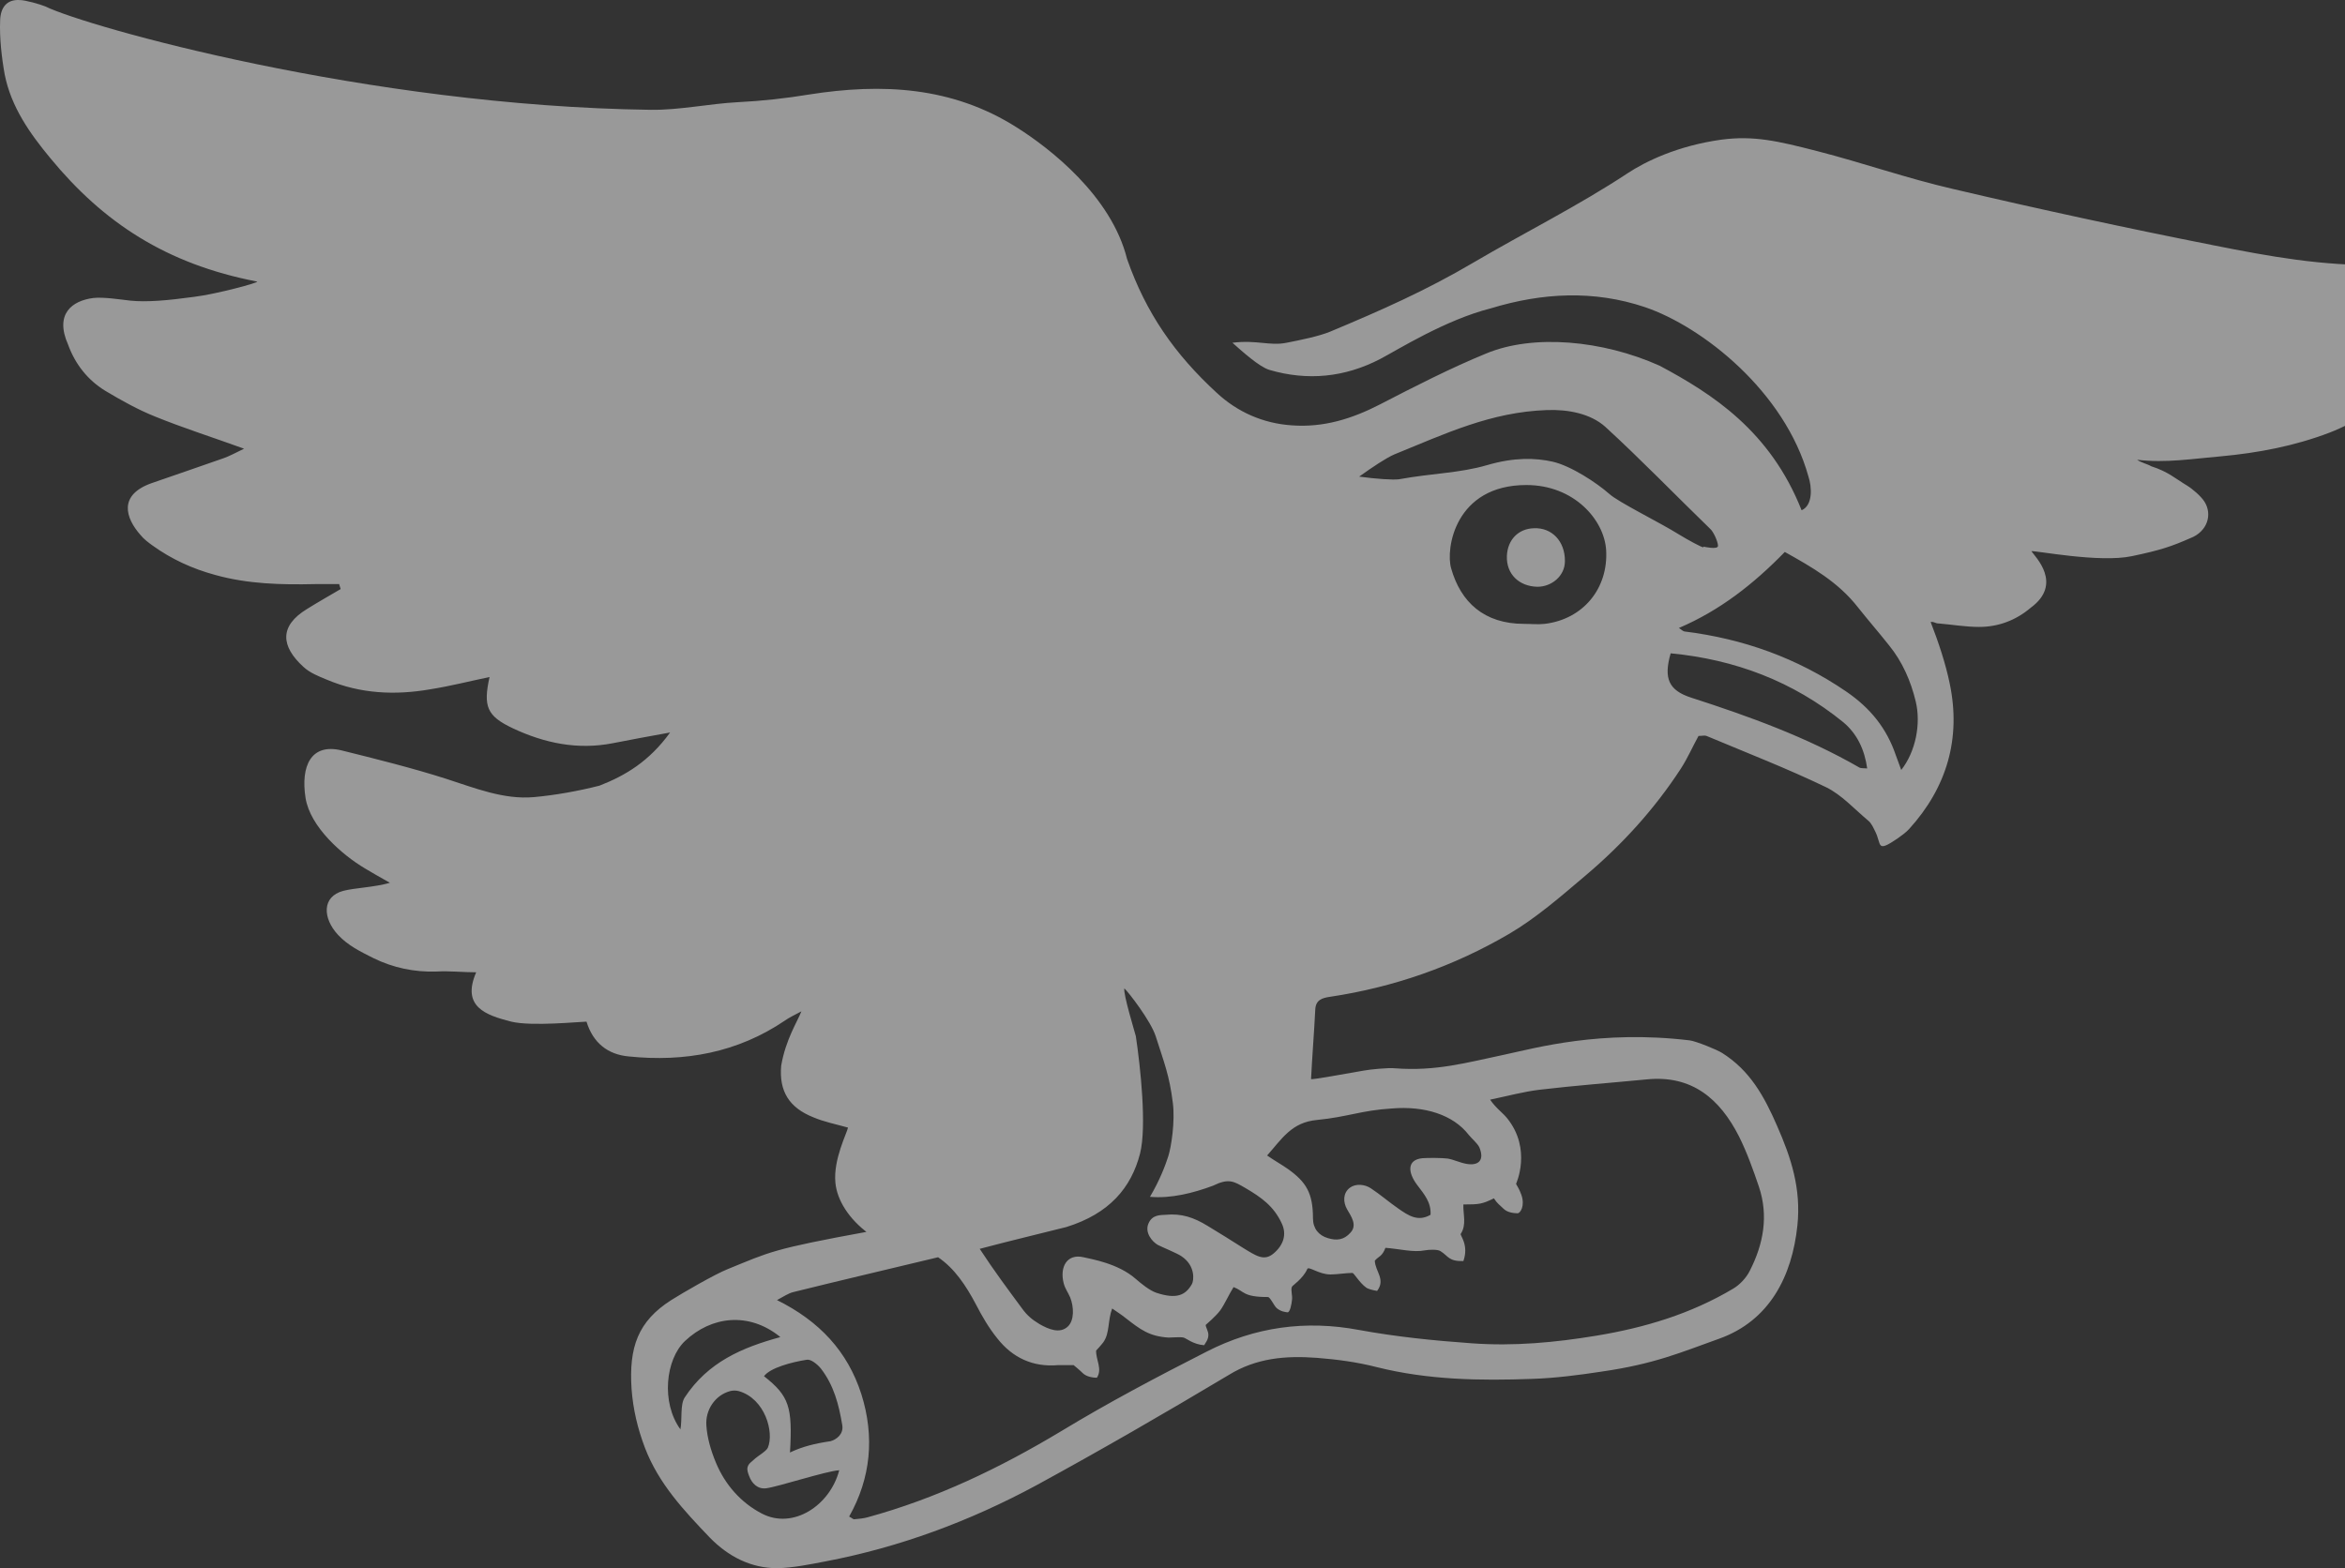 <?xml version="1.0" encoding="utf-8"?>
<svg xmlns="http://www.w3.org/2000/svg" fill="none" height="402" viewBox="0 0 601 402" width="601">
<rect x="0" y="0" width="601" height="402" fill="#333333" stroke="none"/>
<path d="M222.617 316.21C217.53 312.484 214.497 307.582 214.106 303.17C213.519 297.189 217.138 290.326 217.334 289.051C214.203 288.169 211.17 287.58 208.431 286.404C202.267 283.953 199.626 279.737 200.213 273.168C201.386 266.403 204.322 261.99 205.398 259.245C203.344 260.324 202.169 260.912 201.191 261.598C189.059 269.834 175.46 272.285 161.176 270.815C155.697 270.325 151.979 267.285 150.316 261.892C148.75 261.892 136.227 263.167 131.042 261.892C124.487 260.226 118.225 258.069 122.041 249.244C118.616 249.244 115.192 248.852 111.866 249.048C106.191 249.244 100.712 248.068 95.723 245.617C92.396 243.95 89.168 242.381 86.624 239.636C82.71 235.42 82.417 229.831 87.993 228.361C91.027 227.577 95.82 227.479 99.93 226.302C96.995 224.635 95.233 223.654 93.472 222.576C87.7 219.145 79.482 211.987 78.308 204.535C77.036 196.398 79.678 190.417 87.602 192.378C95.918 194.437 106.094 196.986 114.312 199.633C121.649 201.987 129.085 205.026 136.814 204.339C142.293 203.849 148.261 202.771 153.642 201.399C160.197 198.849 166.361 195.222 171.742 187.77C165.872 188.849 161.469 189.633 157.067 190.515C148.066 192.28 139.554 190.515 131.433 186.691C124.78 183.554 123.802 181.103 125.465 173.553C120.28 174.632 115.29 175.907 110.3 176.691C101.299 178.259 92.396 177.867 83.787 174.24C81.634 173.357 79.384 172.475 77.72 170.906C72.046 165.709 71.459 160.513 78.699 156.101C81.537 154.336 84.472 152.669 87.309 151.003C87.211 150.611 87.015 150.12 86.918 149.728C84.863 149.728 82.808 149.728 80.754 149.728C72.144 149.924 63.534 149.728 55.12 147.375C49.348 145.806 43.967 143.355 39.075 139.826C37.999 139.041 36.923 138.257 36.042 137.178C32.128 132.766 30.27 126.884 38.879 123.844C45.043 121.687 51.207 119.628 57.272 117.471C58.936 116.883 60.502 116 62.556 115.02C54.435 112.079 47 109.725 39.76 106.784C35.357 105.019 31.15 102.666 27.041 100.215C22.54 97.47 19.312 93.45 17.453 88.352C13.931 80.41 18.529 77.076 23.91 76.39C26.552 76.096 30.856 76.782 33.498 77.076C37.51 77.468 42.597 77.076 49.739 76.096C55.413 75.41 66.665 72.37 65.882 72.174C42.499 67.664 26.454 56.977 12.953 40.603C7.669 34.23 2.875 27.465 1.212 19.131C0.429 14.817 -0.158 9.621 0.038 5.209C0.136 1.973 1.701 -0.184 5.028 0.012C6.495 0.012 10.311 1.091 11.681 1.679C22.149 6.778 93.962 27.171 166.752 28.151C174.188 28.25 181.722 26.583 189.157 26.191C195.223 25.896 201.386 25.21 207.355 24.23C226.042 21.288 244.044 22.171 260.578 32.661C268.992 37.956 284.842 50.212 288.853 66.389C293.745 80.312 301.083 90.802 311.845 100.706C317.128 105.608 323.683 108.549 331.119 109.039C339.239 109.627 346.479 107.373 353.719 103.646C362.231 99.235 372.015 94.235 380.918 90.606C392.952 85.606 410.66 87.175 425.336 93.744C438.935 101 453.709 110.51 461.731 130.805C464.666 129.531 464.373 124.825 463.492 122.177C457.426 100.313 436.294 83.743 421.618 78.743C408.508 74.331 395.3 75.018 382.092 79.037C370.449 81.979 358.121 89.724 353.817 91.979C344.621 96.783 335.032 97.666 325.346 94.823C322.705 94.038 318.302 90.018 315.856 87.862C322.118 87.077 325.444 88.744 329.749 87.862C333.271 87.175 338.065 86.195 340.903 85.018C353.817 79.625 365.557 74.429 377.689 67.272C390.702 59.624 404.497 52.761 417.118 44.427C421.716 41.388 429.934 37.368 441.185 35.799C449.404 34.721 455.47 36.093 465.742 38.74C477.581 41.78 488.636 45.702 500.573 48.447C522.684 53.643 544.893 58.448 567.2 62.86C581.973 65.801 594.987 68.154 610.25 67.958C613.673 67.958 618.857 68.056 622.48 69.821C624.825 70.997 626 73.449 626 76.194C626 78.449 625.024 80.508 623.944 82.371C621.208 87.665 618.273 92.862 614.849 97.764C610.442 104.039 604.083 108.157 597.043 110.902C588.039 114.334 578.745 116.098 569.156 116.981C562.112 117.569 555.166 118.746 547.73 117.863C548.611 118.55 550.371 118.942 551.35 119.53C555.655 120.903 557.514 122.667 560.449 124.432C561.916 125.315 564.069 127.178 564.95 128.55C567.102 131.884 565.732 136.296 561.329 137.963C556.633 140.022 553.894 141.002 546.361 142.571C538.044 144.336 521.705 141.1 520.629 141.296C521.51 142.669 528.848 149.63 520.433 155.807C516.618 159.042 512.117 160.709 507.225 160.709C503.801 160.709 500.377 160.121 496.953 159.827C495.876 159.827 495.876 159.337 494.8 159.435C496.855 164.729 498.616 170.024 499.692 175.22C502.627 189.241 499.007 201.791 489.321 212.477C488.441 213.458 487.267 214.243 486.19 215.027C480.809 218.654 482.277 216.497 480.614 213.164C480.125 212.183 479.636 211.007 478.755 210.32C475.233 207.379 472.004 203.751 467.993 201.791C458.014 196.986 447.643 192.966 437.37 188.653C436.881 188.456 436.294 188.653 435.315 188.653C433.848 191.299 432.576 194.241 430.814 196.986C424.064 207.379 415.748 216.497 406.356 224.439C400.094 229.733 393.735 235.322 386.69 239.44C372.601 247.676 357.241 253.069 340.903 255.519C338.848 255.814 337.185 256.304 337.087 258.853C336.794 264.736 336.304 270.717 336.01 276.599C336.01 276.894 344.913 275.227 349.512 274.442C350.98 274.148 355.97 273.658 357.535 273.854C368.003 274.638 375.537 272.481 385.712 270.325C393.539 268.658 410.269 263.952 433.065 266.697C434.631 266.893 440.012 269.05 441.381 269.932C448.523 274.442 452.143 281.011 455.47 288.659C459.09 296.895 461.633 304.738 460.655 314.151C459.285 327.191 453.513 338.564 440.599 343.172C430.717 346.702 424.064 349.643 410.465 351.604C404.692 352.487 398.626 353.271 392.756 353.468C379.353 353.958 365.949 353.762 352.741 350.428C347.751 349.153 342.566 348.467 337.478 348.075C329.554 347.487 322.02 348.075 314.878 352.487C298.637 362.193 282.2 371.704 265.47 380.822C248.544 389.94 230.64 396.607 211.66 400.235C207.55 401.019 203.344 401.902 199.235 402C192.386 402 186.613 398.961 181.917 394.156C175.264 387.195 168.807 380.332 165.285 371.116C163.426 366.213 162.252 361.311 161.861 356.016C161.176 345.427 163.426 338.76 172.036 333.27C174.97 331.407 183.287 326.603 186.515 325.328C197.376 320.916 197.767 320.23 222.422 315.72L222.617 316.21ZM355.089 319.838C354.208 322.191 353.328 321.995 352.349 323.171C352.447 325.916 355.187 327.976 352.936 330.916C351.762 330.72 350.589 330.426 350.099 330.034C348.338 328.76 346.968 326.21 346.577 326.309C345.012 326.309 342.663 326.701 341 326.701C337.967 326.701 335.326 324.445 335.032 325.328C333.956 327.779 331.217 329.544 331.119 329.838C330.727 330.72 331.314 332.093 331.119 333.27C331.021 334.25 330.63 336.505 329.945 336.407C329.26 336.309 328.282 336.211 327.205 335.329C326.52 334.741 325.542 332.485 324.955 332.485C318.497 332.485 318.987 331.014 316.15 329.936C314.975 331.799 313.802 334.447 312.725 335.917C311.649 337.387 309.106 339.545 309.007 339.643C309.007 340.231 309.693 341.212 309.693 342.192C309.693 343.466 308.91 344.251 308.616 344.839C305.779 344.643 303.92 342.976 303.333 342.878C302.55 342.682 300.496 342.878 299.517 342.878C294.527 342.584 292.277 340.82 288.364 337.78C287.386 336.995 286.309 336.309 285.037 335.427C283.863 338.564 284.45 341.702 282.787 344.055C282.298 344.741 280.928 346.212 280.928 346.212C280.831 348.565 282.591 350.918 281.124 353.173C279.754 353.173 278.287 352.781 277.504 351.997C276.721 351.212 275.156 349.937 275.156 349.937C275.156 349.937 272.612 349.937 271.242 349.937C264.785 350.526 259.502 348.075 255.589 343.074C253.436 340.427 251.675 337.387 250.109 334.349C247.566 329.544 244.631 325.132 240.423 322.289C227.803 325.328 215.573 328.172 203.344 331.211C202.072 331.505 200.799 332.387 199.136 333.27C209.997 338.662 217.236 346.408 220.758 357.389C224.183 368.272 223.205 378.861 217.628 388.764C218.41 389.156 218.704 389.548 218.997 389.45C220.074 389.352 221.247 389.254 222.324 388.96C239.935 384.156 256.273 376.312 271.928 366.9C284.059 359.546 296.485 352.977 309.203 346.506C321.628 340.133 334.641 338.368 348.24 340.918C357.828 342.682 367.514 343.662 377.2 344.349C387.962 345.133 398.529 344.153 409.193 342.388C421.618 340.329 433.359 336.799 444.218 330.328C445.881 329.348 447.545 327.583 448.425 325.818C451.948 318.955 453.317 311.699 450.774 304.15C449.306 299.836 447.74 295.424 445.686 291.306C440.794 281.698 433.652 275.521 422.009 276.698C412.911 277.58 403.714 278.266 394.615 279.345C390.506 279.835 386.592 280.913 381.896 281.894C383.462 284.149 385.125 285.227 386.299 286.698C392.658 294.64 388.549 303.464 388.549 303.464C388.745 303.954 389.332 304.64 389.919 306.307C390.897 309.151 389.626 311.013 388.94 311.013C388.255 311.013 386.397 310.915 385.321 309.837C384.342 308.857 383.755 308.562 382.875 307.19C379.841 308.66 379.157 308.759 375.047 308.759C374.95 311.307 375.928 313.955 374.363 316.308C374.167 316.7 376.515 319.151 375.047 323.269C371.232 323.367 371.232 321.995 369.178 320.72C368.492 320.23 366.144 320.328 365.166 320.524C362.133 321.112 358.807 320.132 354.698 319.838H355.089ZM251.088 320.132C254.806 325.818 258.328 330.524 261.948 335.427C263.22 337.191 264.492 338.27 266.448 339.447C268.698 340.722 271.634 341.996 273.688 340.035C275.351 338.466 275.254 335.035 274.275 332.583C273.688 331.211 273.004 330.426 272.612 328.956C271.536 324.74 273.493 321.308 277.7 322.289C279.754 322.779 286.505 323.857 291.005 327.779C292.473 329.054 294.626 330.818 296.386 331.407C301.474 333.074 303.822 332.093 305.485 329.152C305.975 328.27 306.464 324.445 302.746 321.995C301.767 321.308 297.952 319.739 296.778 319.151C295.213 318.269 293.354 315.916 294.332 313.661C295.31 311.307 297.463 311.503 298.735 311.405C302.844 311.013 305.975 312.092 309.497 314.249C312.628 316.112 315.367 317.876 318.497 319.838C322.02 321.995 323.977 323.367 326.423 321.308C328.966 319.151 329.847 316.406 328.477 313.563C326.423 309.151 323.194 306.895 319.183 304.542C316.15 302.778 314.878 301.993 310.866 303.954C305.876 305.817 300.104 307.288 294.723 306.797C297.169 302.68 298.637 298.855 299.42 296.405C300.202 293.953 301.18 287.482 300.594 282.776C299.713 275.619 298.343 272.383 296.191 265.618C294.919 261.696 289.245 254.343 288.168 253.363C287.777 254.637 291.005 265.128 291.103 265.618C292.277 273.462 293.94 288.757 292.18 295.718C289.929 304.444 284.353 311.111 273.297 314.543C265.959 316.406 259.6 317.876 251.48 320.034L251.088 320.132ZM430.326 161.003C431.108 161.592 431.5 161.886 431.793 161.886C446.762 163.749 460.557 168.651 473.178 177.279C479.342 181.495 483.549 186.691 485.897 193.653C486.289 194.829 486.777 195.908 487.267 197.378C490.985 192.672 492.354 185.515 490.985 179.828C489.713 174.534 487.56 169.632 484.136 165.415C481.494 162.082 478.755 158.944 476.113 155.611C471.124 149.238 464.47 145.414 457.426 141.492C449.404 149.728 440.794 156.493 430.228 161.003H430.326ZM324.759 296.209C326.423 297.385 328.673 298.659 330.042 299.64C334.739 302.974 336.5 305.817 336.5 312.288C336.5 314.935 337.967 316.7 340.316 317.386C342.566 318.072 344.425 317.876 346.088 316.014C347.947 314.053 346.284 311.797 345.207 309.935C344.229 308.17 344.131 305.817 345.99 304.444C347.458 303.366 349.806 303.562 351.371 304.64C353.621 306.111 356.263 308.366 358.415 309.837C360.959 311.601 363.405 313.268 366.633 311.405C366.829 308.17 364.97 306.111 363.21 303.758C360.763 300.522 360.568 297.287 364.579 296.895C366.047 296.797 369.569 296.797 371.036 296.993C372.7 297.287 374.167 298.071 375.928 298.365C378.863 298.855 380.527 297.483 379.157 294.149C378.668 293.071 377.102 291.796 376.418 290.914C372.406 285.717 365.068 283.463 356.752 284.149C348.827 284.639 345.501 286.306 337.576 287.09C331.021 287.678 328.575 291.894 324.661 296.307L324.759 296.209ZM478.559 197.084C477.874 192.084 475.918 188.064 472.396 185.122C459.481 174.632 444.61 169.043 428.173 167.474C426.314 173.945 427.684 176.985 433.456 178.847C448.328 183.652 463.003 188.947 476.603 196.79C476.994 196.986 477.581 196.888 478.657 196.986L478.559 197.084ZM214.986 376.9C211.757 377.096 199.43 381.116 196.397 381.508C194.147 381.802 192.679 380.234 191.995 378.371C191.701 377.587 191.408 376.802 191.603 376.116C191.799 375.135 192.777 374.645 193.559 373.861C194.342 373.175 196.397 371.998 196.789 371.116C198.452 367.194 196.104 358.566 189.353 356.604C188.668 356.408 187.787 356.408 187.103 356.604C183.189 357.683 180.743 361.507 181.037 365.429C181.232 368.566 182.21 371.9 183.482 374.939C185.831 380.626 189.94 385.234 195.223 387.979C203.245 392.195 212.736 385.921 215.084 376.9H214.986ZM390.604 159.925C392.365 159.925 394.126 160.121 395.887 159.925C405.769 158.748 412.225 150.807 411.638 141.002C411.15 133.257 403.42 124.334 391.191 124.334C372.895 124.334 370.449 140.708 371.917 145.708C374.363 154.336 380.331 159.925 390.604 159.925ZM436.587 140.12C436.587 140.12 440.305 141.002 440.305 139.924C440.305 138.845 439.131 136.296 438.348 135.609C429.445 126.982 420.542 117.765 411.443 109.431C407.628 106 401.855 104.921 396.474 105.117C382.092 105.608 370.351 111.196 357.339 116.491C355.284 117.373 351.762 119.726 348.338 122.177C352.643 122.765 356.948 123.06 358.513 122.863C367.123 121.295 374.069 121.295 381.113 119.236C388.158 117.177 393.539 117.373 397.941 118.354C402.638 119.432 409.193 123.746 412.421 126.59C414.769 128.746 425.434 133.943 430.423 137.08C432.673 138.453 436.098 140.316 436.587 140.316V140.12ZM202.561 372.292C205.692 370.821 208.822 370.037 212.834 369.449C214.301 369.056 216.258 367.684 215.866 365.331C214.986 360.037 213.714 355.134 210.388 350.82C209.507 349.741 207.844 348.369 206.767 348.565C202.952 349.153 197.376 350.624 195.81 352.781C202.267 357.879 203.148 360.625 202.463 372.39L202.561 372.292ZM199.919 342.682C191.896 336.211 182.309 337.387 175.558 343.76C170.568 348.467 169.394 359.546 174.384 366.41C174.873 363.86 174.286 360.135 175.46 358.271C181.428 349.153 190.233 345.427 199.919 342.78V342.682ZM401.072 143.748C401.072 138.747 397.746 135.217 393.148 135.413C389.136 135.511 386.397 138.355 386.201 142.473C386.005 147.179 389.332 150.317 394.028 150.415C397.648 150.415 401.072 147.669 401.072 143.846V143.748Z" fill="white" opacity="0.5"/>
</svg>
